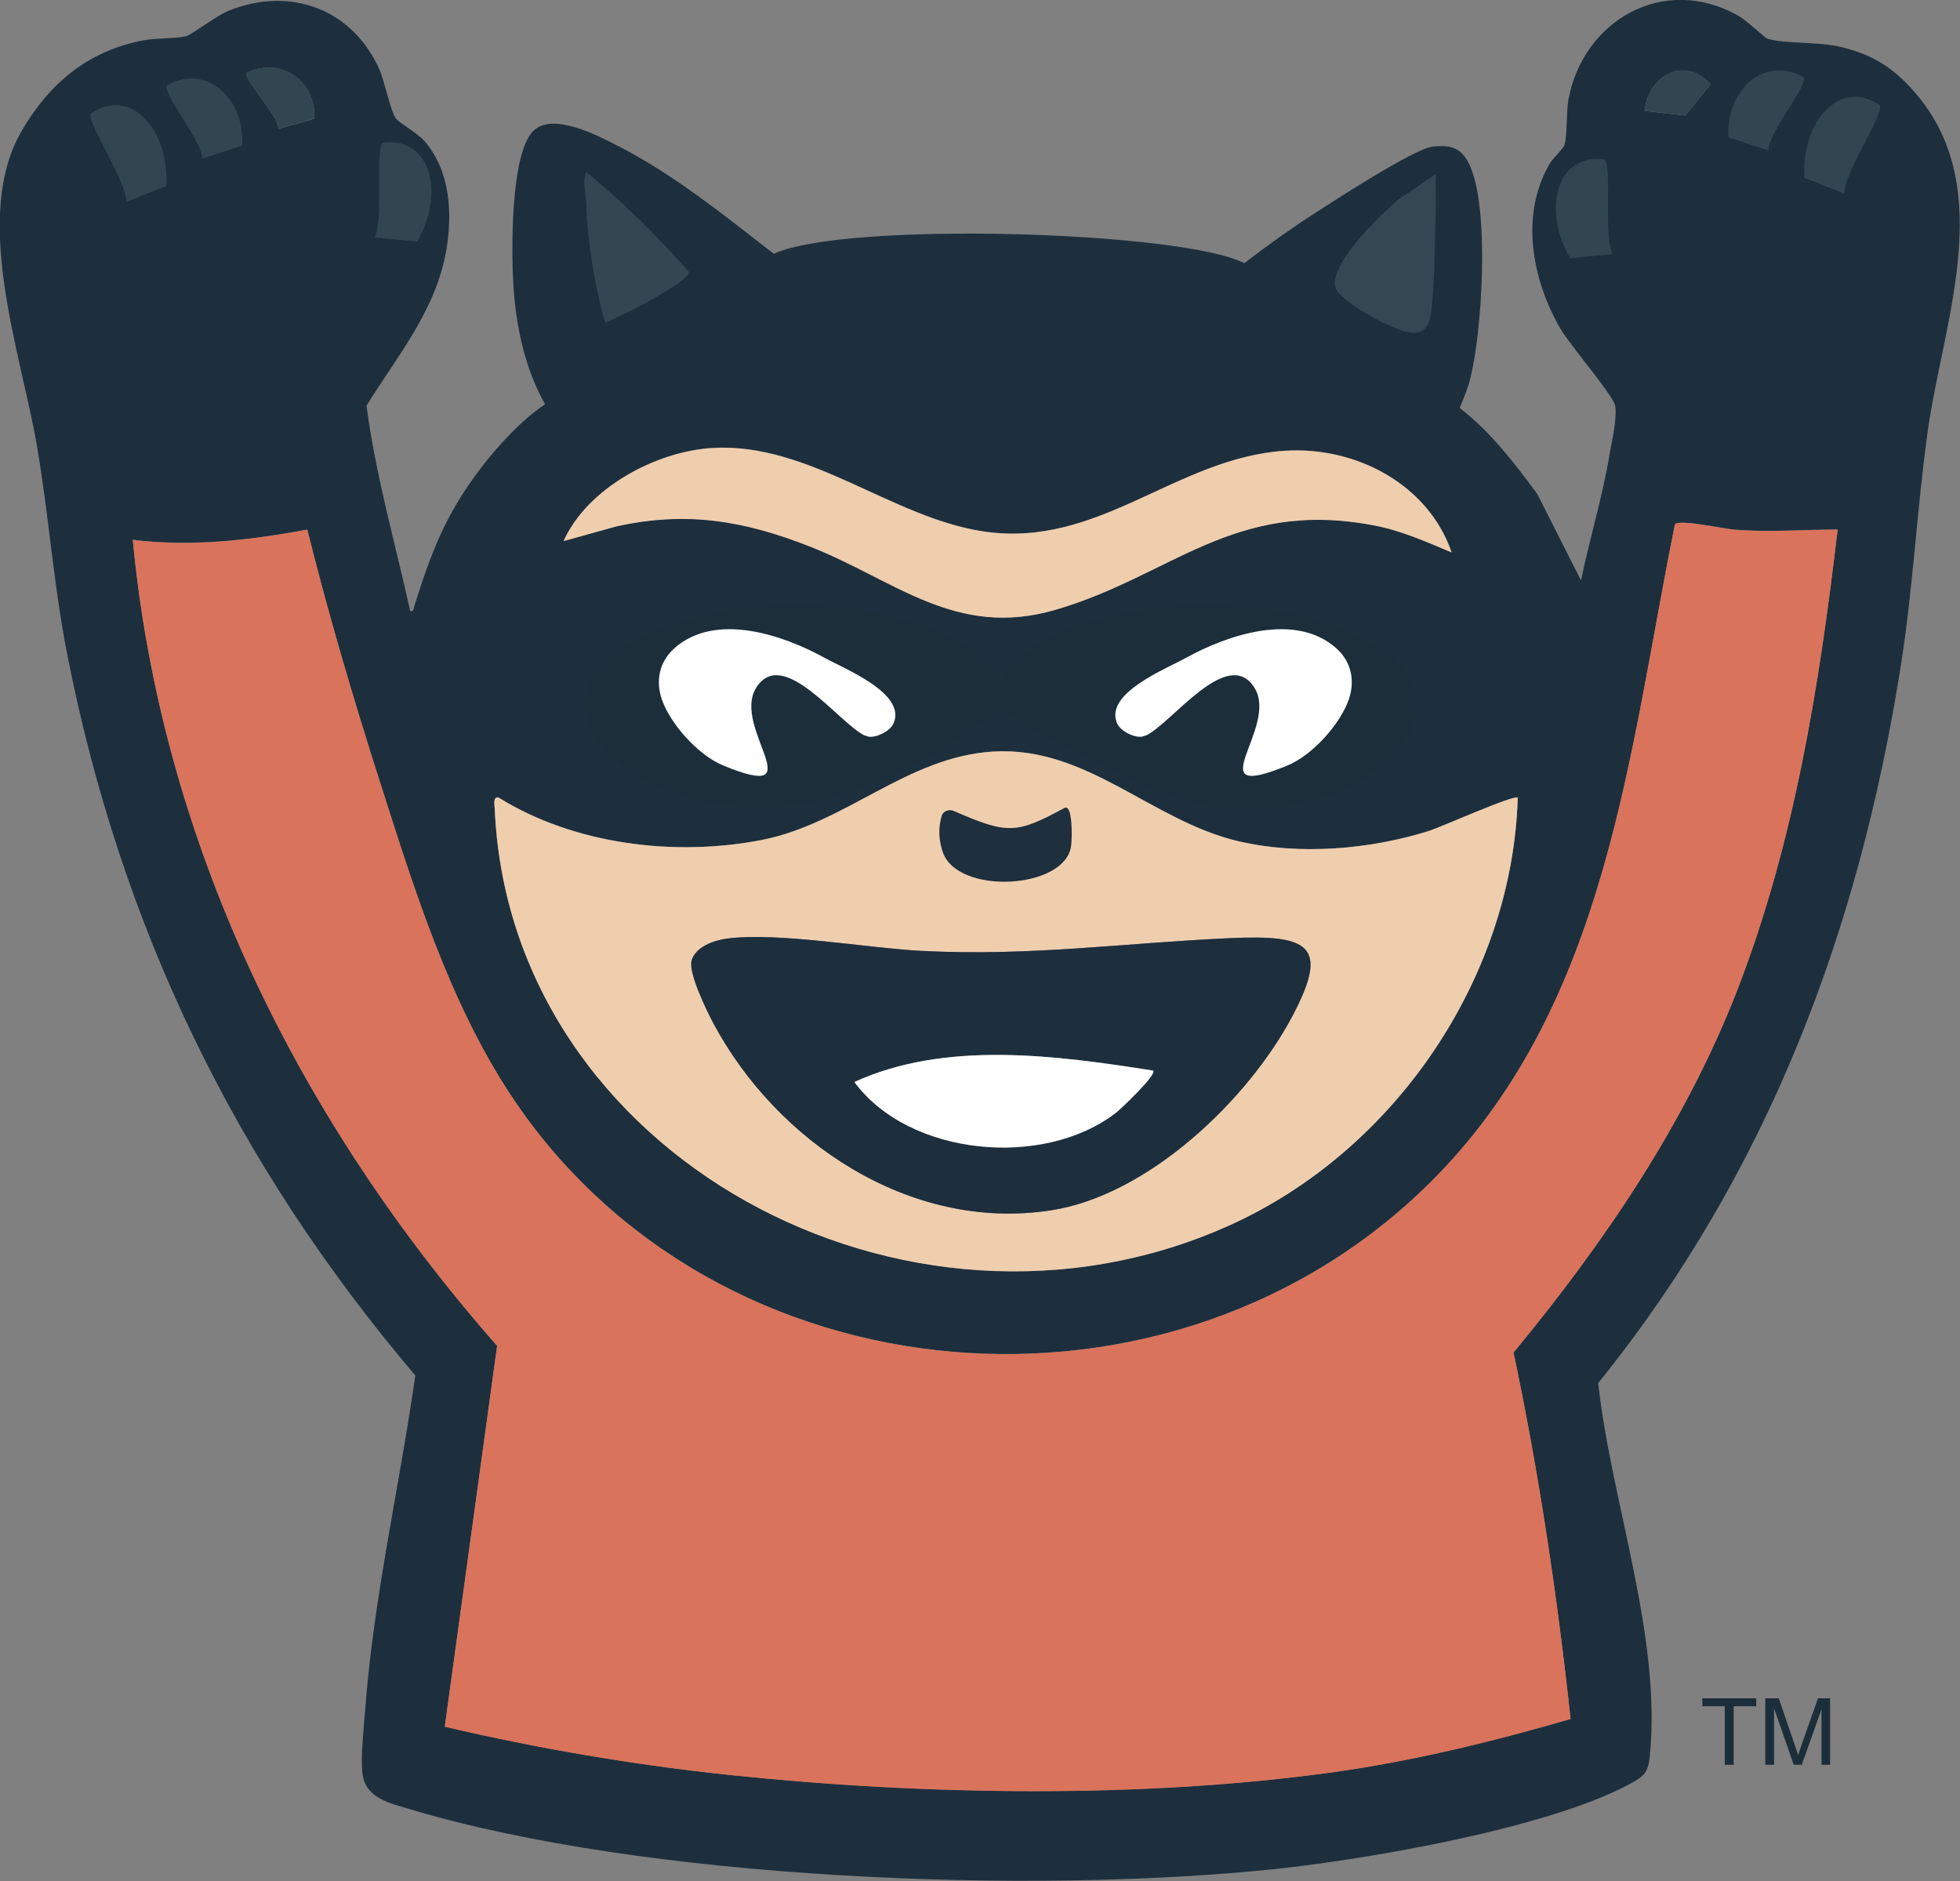 <?xml version="1.0" encoding="UTF-8"?>
<svg id="Layer_2" data-name="Layer 2" xmlns="http://www.w3.org/2000/svg" viewBox="0 0 116.47 111.77">
  <rect x="0" y="0" width="116.47" height="111.77" fill="#808080" stroke="none"/>
  <defs>
    <style>
      .cls-1 {
        fill: #1e2f3d;
      }

      .cls-2 {
        fill: #354653;
      }

      .cls-3 {
        fill: #1b2e3a;
      }

      .cls-4 {
        fill: #da735b;
      }

      .cls-5 {
        fill: #fff;
      }

      .cls-6 {
        fill: #314650;
      }

      .cls-7 {
        fill: #efceae;
      }

      .cls-8 {
        fill: #1d2f3d;
      }

      .cls-9 {
        fill: #354753;
      }
    </style>
  </defs>
  <g id="Layer_1-2" data-name="Layer 1">
    <g>
      <g>
        <g>
          <g>
            <path class="cls-8" d="M24.39,36.31c.2.04.19-.16.23-.3,1.02-3.22,1.84-5.42,3.94-8.18,1.03-1.35,2.43-2.87,3.83-3.81-1.22-2.14-1.75-4.75-1.89-7.19-.11-1.92-.17-7.67,1.18-9.04,1.14-1.16,3.83.26,5.06.89,3.31,1.69,6.34,4.15,9.24,6.4,4.24-1.95,24.29-1.35,27.96.56,1.33-1.03,2.72-2.02,4.14-2.94,1.22-.79,5.92-3.84,7.02-3.98,1.31-.17,1.89.19,2.34,1.35,1.04,2.69.64,9.51-.06,12.38-.15.62-.4,1.2-.64,1.79,1.84,1.42,3.25,3.27,4.61,5.11l2.6,5.14c.51-2.47,1.26-4.91,1.68-7.4.13-.79.48-2.25.35-2.98-.1-.6-2.7-3.62-3.26-4.59-1.7-2.95-2.4-6.75-.63-9.8.19-.32.8-.86.88-1.12.17-.59.1-1.91.23-2.66.84-4.69,5.65-7.54,10.12-4.99.48.27,1.56,1.31,1.73,1.36.99.28,2.87.18,4.11.43,2.15.45,3.52,1.38,4.87,3.04,4.61,5.67,1.39,13.54.52,19.86-.65,4.67-.87,9.39-1.62,14.06-2.48,15.61-7.87,29.98-17.96,42.48.78,7.1,3.77,14.98,3.07,22.15-.1,1.01-.35,1.22-1.23,1.69-4.84,2.6-15.42,4.44-21.02,5.03-14.5,1.53-37.48.64-51.42-3.55-1.23-.37-2.65-.65-2.83-2.12-.12-.98.08-2.74.16-3.79.5-6.68,2.04-13.26,2.98-19.86-10.75-12.67-17.5-26.69-20.68-42.82-.82-4.15-1.1-8.35-1.82-12.5-.95-5.49-3.88-13.56-.87-18.67,1.63-2.77,3.88-4.7,7.19-5.34.78-.15,1.99-.1,2.56-.25.36-.1,1.78-1.21,2.52-1.51,3.73-1.51,7.42-.04,8.98,3.52.29.67.66,2.47.96,2.87.21.29,1.27.85,1.72,1.37,1.51,1.76,1.65,4.23,1.29,6.41-.6,3.59-2.88,6.28-4.75,9.29.54,4.14,1.7,8.15,2.6,12.22ZM16.54,7.65l2.13-.59c.16-2.16-1.93-3.74-4.01-2.73-.24.34,1.96,2.61,1.88,3.33ZM97.73,6.59l2.42.28,1.5-1.87c-1.58-1.74-3.73-.45-3.92,1.59ZM86.27,32.83c-1.36-4.01-5.66-6.34-9.95-6.05-6.47.44-11.03,5.82-17.88,4.79-5.46-.82-10.33-5.28-16.06-4.96-3.43.19-7.49,2.42-8.88,5.53l3.17-.88c4.17-.91,7.55-.33,11.43,1.19,5.1,2,8.68,5.5,14.61,3.78,6.89-2,10.56-6.6,18.89-5.03,1.67.32,3.13.98,4.68,1.62ZM109.2,31.46c-2.09,0-4.11.18-6.2,0-.58-.05-3.24-.63-3.47-.31-2.73,13.48-3.97,28.32-14.2,38.76-15.49,15.81-42.83,13.55-54.98-4.85-3.66-5.54-5.74-12.22-7.73-18.47-1.6-5-3.09-10.04-4.36-15.13-3.4.64-6.91,1.04-10.37.61,1.7,17.91,9.72,34.32,21.65,47.89l-3.11,22.63c5.59,1.31,11.32,2.28,17.04,2.88,11.4,1.19,24.44,1.41,35.78-.18,4.78-.67,9.47-1.82,14.08-3.16-.79-7.3-1.87-14.58-3.39-21.77,5.37-6.5,10.19-13.58,13.25-21.42,3.43-8.79,4.92-18.18,6.01-27.49ZM50.93,42.68c.58-2.1-1.04-4.62-3-5.52-4.4-2-8.86,1.71-8.29,6.18.31,2.46,2.51,2.16,4.54,2.22-1.5-3.88,1.57-7.67,5.5-4.77l1.26,1.89ZM79.16,45.08c3.22-8.88-10.65-12.03-10.96-2.24.43-.32.59-.87.94-1.29,1.77-2.07,4.81-2.62,6.04.23.64,1.47.42,2.48-.08,3.94,1.43.1,2.74-.07,4.05-.64ZM90.19,47.39c-.21-.2-4.56,1.75-5.26,1.97-3.52,1.11-7.71,1.47-11.33.62-5.16-1.2-9.02-5.67-14.59-5.33-5.11.31-8.76,4.27-13.73,5.25-5.18,1.02-11.16.28-15.64-2.51-.36-.1-.25.45-.24.68.9,20.56,24.42,33.32,43.57,24.77,9.99-4.46,16.91-14.84,17.22-25.46Z"/>
            <path class="cls-4" d="M109.2,31.46c-1.09,9.31-2.58,18.69-6.01,27.49-3.06,7.83-7.88,14.91-13.25,21.42,1.52,7.19,2.6,14.46,3.39,21.77-4.61,1.34-9.3,2.49-14.08,3.16-11.35,1.58-24.38,1.37-35.78.18-5.73-.6-11.45-1.57-17.04-2.88l3.11-22.63c-11.93-13.56-19.95-29.98-21.65-47.89,3.46.43,6.96.03,10.37-.61,1.26,5.09,2.76,10.13,4.36,15.13,2,6.25,4.08,12.93,7.73,18.47,12.15,18.4,39.49,20.66,54.98,4.85,10.23-10.44,11.47-25.28,14.2-38.76.22-.32,2.88.26,3.47.31,2.09.18,4.11,0,6.2,0Z"/>
            <path class="cls-7" d="M90.19,47.39c-.31,10.62-7.23,21-17.22,25.46-19.15,8.55-42.67-4.21-43.57-24.77-.01-.23-.13-.79.24-.68,4.48,2.78,10.46,3.52,15.64,2.51,4.97-.98,8.62-4.94,13.73-5.25,5.58-.34,9.44,4.13,14.59,5.33,3.62.84,7.81.49,11.33-.62.7-.22,5.05-2.17,5.26-1.97ZM43.19,55.77c-.79.11-1.89.5-2.09,1.33-.18.74.91,2.98,1.32,3.74,3.72,6.94,11.61,12.36,20.01,11.08,5.82-.88,11.73-6.59,14.34-11.48,2.28-4.28,1.03-4.91-3.61-4.7-6.35.28-11.88,1.1-18.38.76-3.27-.17-8.56-1.13-11.58-.73Z"/>
            <path class="cls-7" d="M86.27,32.83c-1.55-.65-3-1.31-4.68-1.62-8.32-1.57-11.99,3.03-18.89,5.03-5.93,1.72-9.51-1.78-14.61-3.78-3.89-1.52-7.26-2.1-11.43-1.19l-3.17.88c1.39-3.11,5.45-5.34,8.88-5.53,5.73-.32,10.61,4.14,16.06,4.96,6.85,1.03,11.42-4.35,17.88-4.79,4.29-.29,8.59,2.03,9.95,6.05Z"/>
            <path class="cls-5" d="M50.93,42.68l-1.26-1.89c-3.92-2.9-6.99.9-5.5,4.77-2.03-.06-4.22.25-4.54-2.22-.57-4.48,3.89-8.19,8.29-6.18,1.96.89,3.58,3.41,3,5.52Z"/>
            <path class="cls-5" d="M79.16,45.08c-1.31.57-2.62.74-4.05.64.5-1.46.71-2.47.08-3.94-1.24-2.85-4.27-2.3-6.04-.23-.35.41-.51.97-.94,1.29.31-9.79,14.18-6.64,10.96,2.24Z"/>
            <path class="cls-6" d="M16.54,7.65c.07-.71-2.13-2.99-1.88-3.33,2.08-1.01,4.17.57,4.01,2.73l-2.13.59Z"/>
            <path class="cls-6" d="M97.73,6.59c.19-2.05,2.35-3.33,3.92-1.59l-1.5,1.87-2.42-.28Z"/>
            <path class="cls-8" d="M43.19,55.77c3.02-.4,8.3.56,11.58.73,6.51.33,12.04-.48,18.38-.76,4.65-.2,5.9.42,3.61,4.7-2.61,4.9-8.52,10.6-14.34,11.48-8.4,1.28-16.29-4.14-20.01-11.08-.41-.76-1.5-3.01-1.32-3.74.21-.83,1.31-1.22,2.09-1.33ZM68.52,63.61c-5.75-.9-12.32-1.8-17.74.68,3.26,4.43,11.26,5.15,15.55,1.82.26-.2,2.45-2.28,2.2-2.5Z"/>
            <path class="cls-1" d="M55.97,48.44c.08-.23.43-.38.69-.26,3.22,1.4,3.72,1.38,6.59-.17.5-.27.47,1.82.39,2.31-.43,2.53-6.71,2.86-7.61.33-.25-.71-.29-1.48-.06-2.2Z"/>
            <path class="cls-5" d="M68.52,63.61c.25.23-1.94,2.3-2.2,2.5-4.29,3.33-12.29,2.6-15.55-1.82,5.42-2.48,11.99-1.58,17.74-.68Z"/>
          </g>
          <path class="cls-6" d="M12.01,9.43c.08-.93-2.38-3.91-2.1-4.35,2.33-1.33,4.66.75,4.48,3.57l-2.37.78Z"/>
          <path class="cls-6" d="M7.5,11.99c.08-1.13-2.38-4.72-2.1-5.25,2.33-1.6,4.66.9,4.48,4.31l-2.37.94Z"/>
          <path class="cls-6" d="M105.09,8.94c-.08-.93,2.38-3.91,2.1-4.35-2.33-1.33-4.66.75-4.48,3.57l2.37.78Z"/>
          <path class="cls-6" d="M109.6,11.5c-.08-1.13,2.38-4.72,2.1-5.25-2.33-1.6-4.66.9-4.48,4.31l2.37.94Z"/>
          <path class="cls-6" d="M22.25,14.11c.58-.97.02-5.28.5-5.63,2.8-.37,3.74,2.91,2.04,5.87l-2.54-.24Z"/>
          <path class="cls-6" d="M95.84,15.1c-.58-.97-.02-5.28-.5-5.63-2.8-.37-3.74,2.91-2.04,5.87l2.54-.24Z"/>
        </g>
        <g>
          <path class="cls-3" d="M59.89,41.9s-6.68,5.18-12.59,5.94c-6.9.88-12.59-2.66-12.59-5.94s5.64-5.94,12.59-5.94,12.59,2.66,12.59,5.94Z"/>
          <path class="cls-3" d="M84.24,41.9c0,3.28-5.76,7.23-12.59,5.94-4.9-.93-12.59-5.94-12.59-5.94,0-3.28,5.64-5.94,12.59-5.94s12.59,2.66,12.59,5.94Z"/>
          <path class="cls-5" d="M51.4,43.71c-1.52-.69-4.9-5.41-6.48-2.82-1.44,2.38,3.52,6.84-1.93,4.6-1.54-.63-3.17-2.51-3.66-3.93-.37-1.07-.18-2.21.73-3.03,2.44-2.19,6.48-.8,8.93.55,1.23.68,4.81,2.09,4.13,3.85-.11.29-.39.51-.69.66-.22.11-.46.19-.71.19-.09,0-.2-.03-.32-.08Z"/>
          <path class="cls-5" d="M68.08,43.71c1.52-.69,4.9-5.41,6.48-2.82,1.44,2.38-3.52,6.84,1.93,4.6,1.54-.63,3.17-2.51,3.66-3.93.37-1.07.18-2.21-.73-3.03-2.44-2.19-6.48-.8-8.93.55-1.23.68-4.81,2.09-4.13,3.85.11.29.39.51.69.66.22.11.46.19.71.19.09,0,.2-.03.32-.08Z"/>
        </g>
        <path class="cls-9" d="M85.31,10.34c-.02.81.03,1.62,0,2.43-.06,1.89-.04,3.94-.27,5.82s-1.76,1.09-2.9.56c-.67-.31-2.35-1.3-2.7-1.9-.11-.19-.13-.26-.12-.49.12-1.49,2.66-3.97,3.8-4.92l2.18-1.49Z"/>
        <path class="cls-2" d="M35.95,19.16c-.64-2.37-1.03-4.68-1.12-7.14-.02-.6-.23-1.14,0-1.8,2.21,1.78,4.21,3.8,6.1,5.92.11.61-4.25,2.76-4.98,3.03Z"/>
      </g>
      <g>
        <path class="cls-3" d="M102.49,104.86v-3.48h-1.33v-.47h3.2v.47h-1.34v3.48h-.53Z"/>
        <path class="cls-3" d="M104.9,104.86v-3.95h.8l.96,2.8c.09.26.15.46.19.58.05-.14.12-.35.21-.63l.97-2.75h.72v3.95h-.51v-3.31l-1.17,3.31h-.48l-1.17-3.36v3.36h-.52Z"/>
      </g>
    </g>
  </g>
</svg>